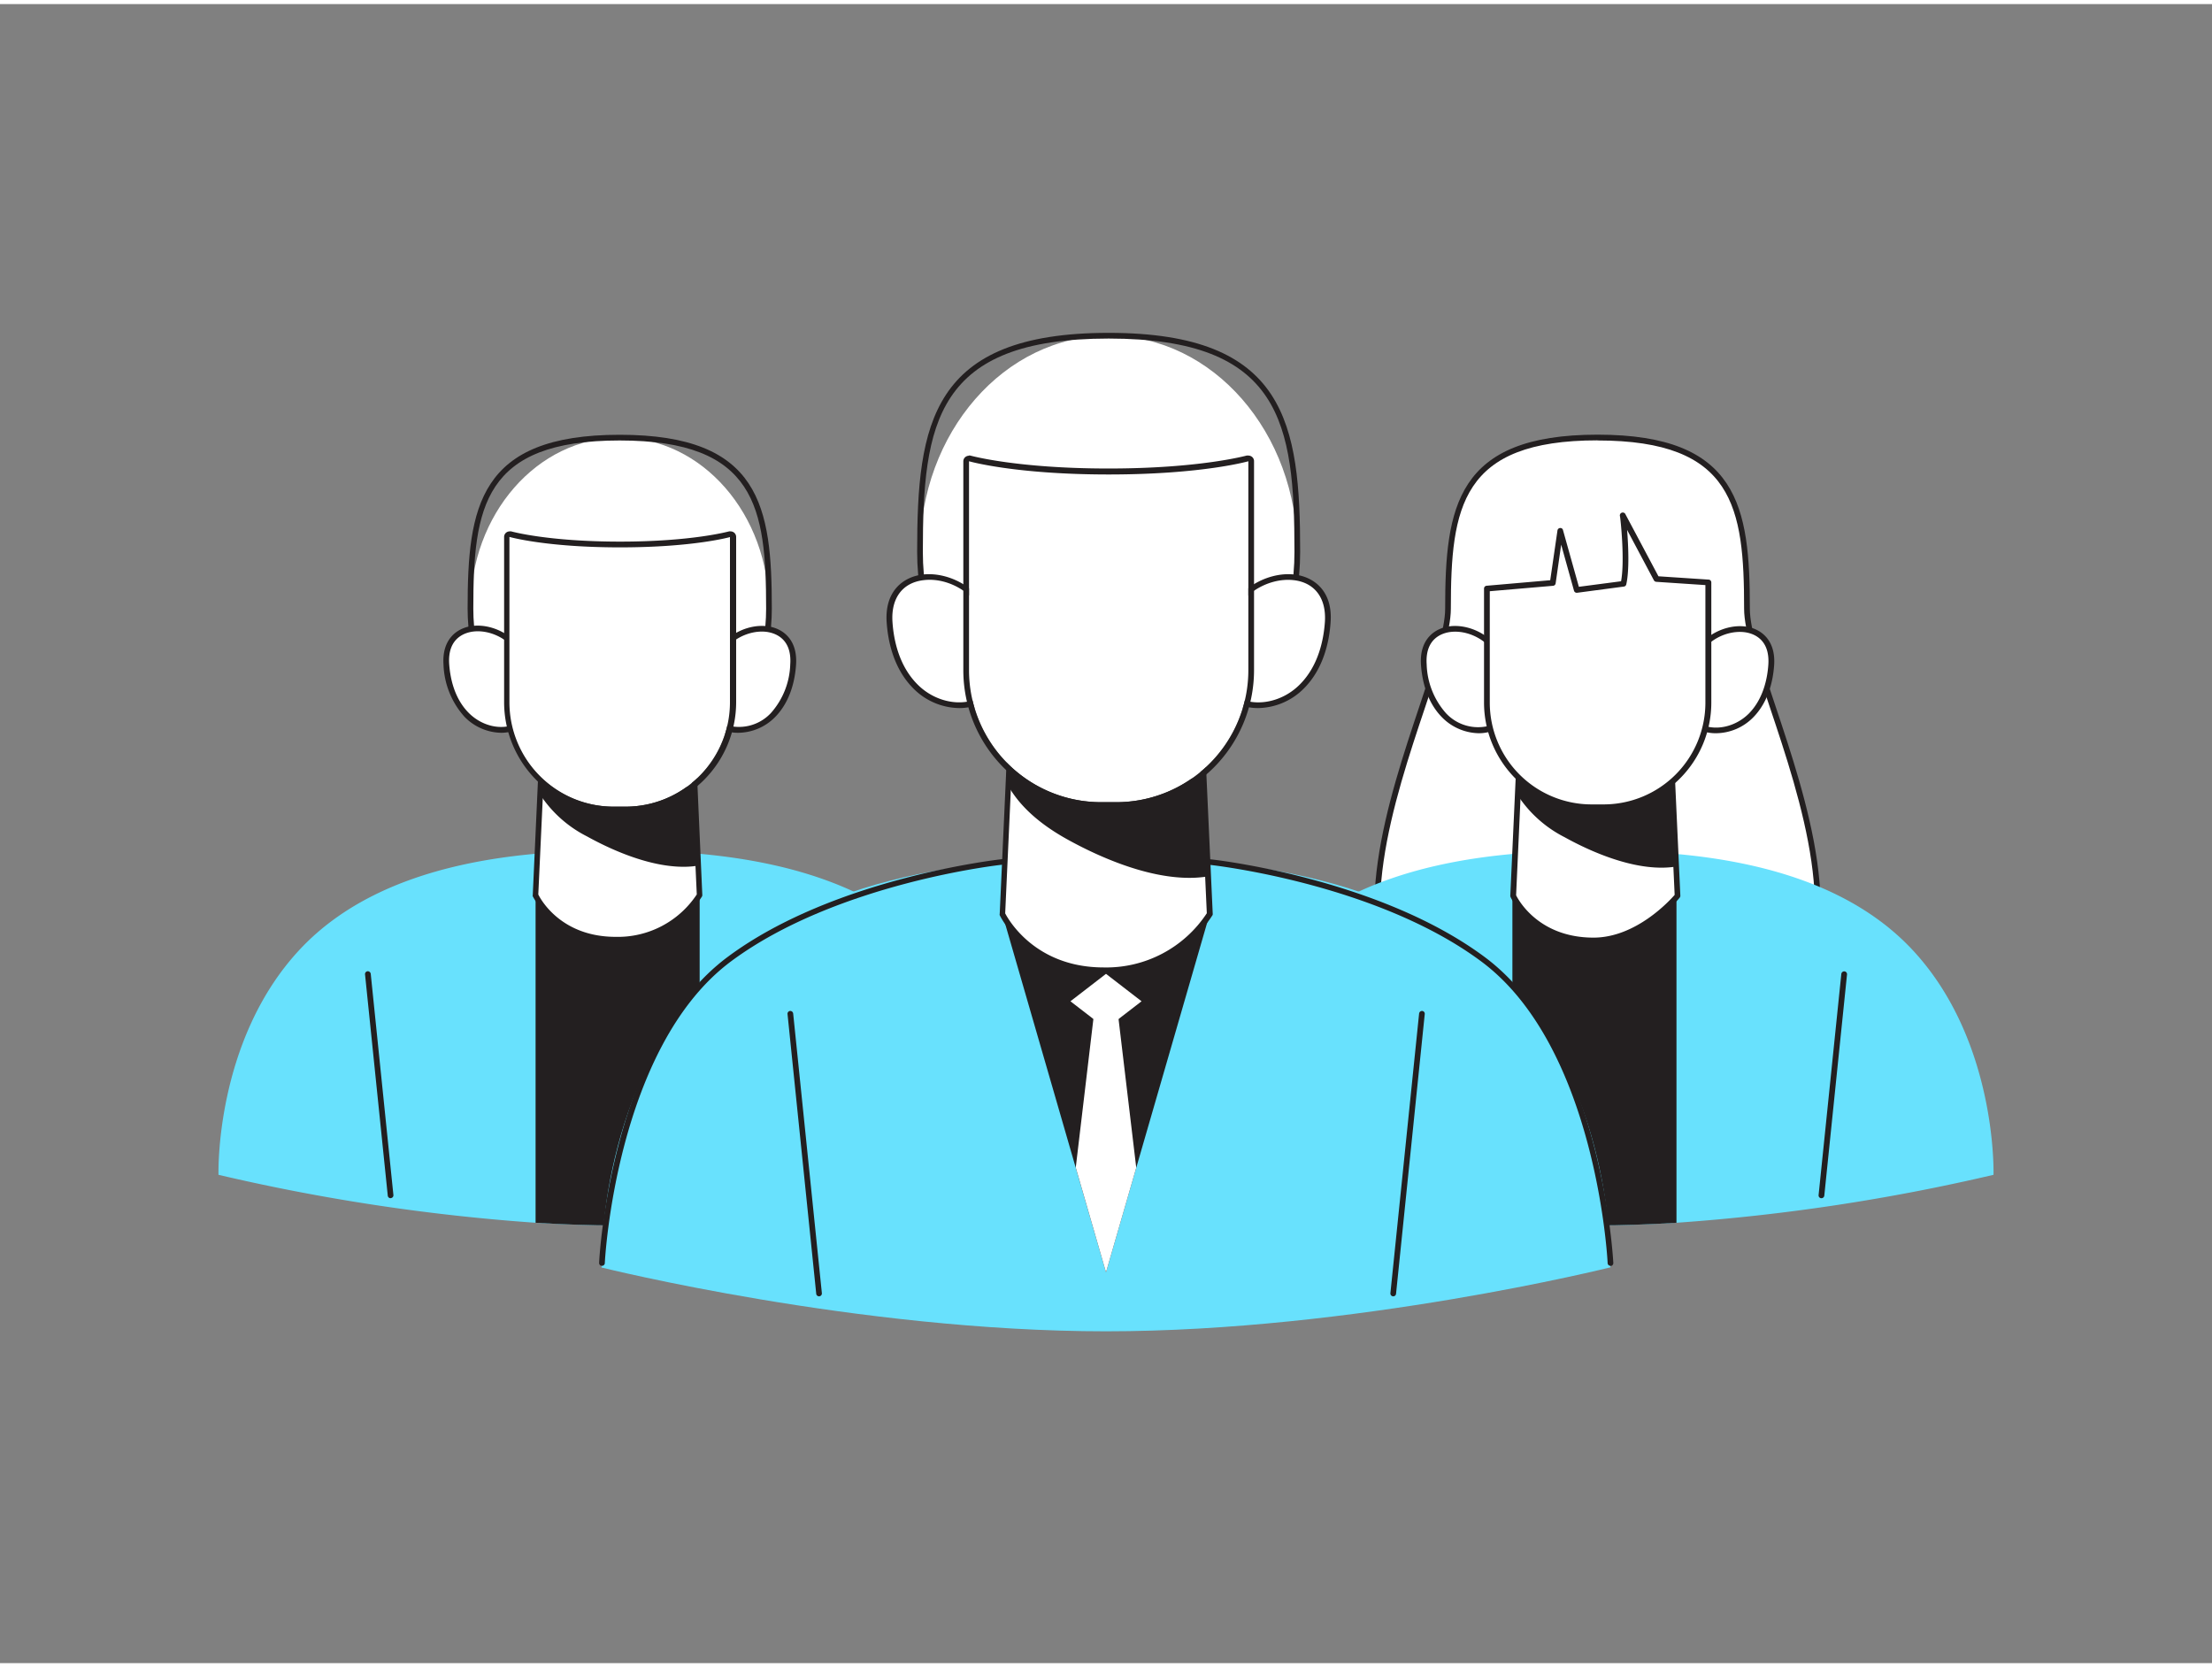 <svg id="_140_user_group_flatline" data-name="#140_user_group_flatline" xmlns="http://www.w3.org/2000/svg" viewBox="0 0 400 300" width="406" height="306" class="illustration styles_illustrationTablet__1DWOa"><rect x="0" y="0" width="400" height="300" fill="#808080" stroke="none"/><path d="M183.85,211.7a360.76,360.76,0,0,1-57.33,8.67c-4.9.3-9.88.48-14.84.48s-9.94-.18-14.83-.48a361,361,0,0,1-57.34-8.67S38.78,187.51,54.17,171s41.75-17.95,57.51-17.95,42.13,1.47,57.52,17.95S183.85,211.7,183.85,211.7Z" fill="#68e1fd"></path><path d="M126.52,161.12v59.25c-4.9.3-9.88.48-14.84.48s-9.94-.18-14.83-.48V161.12Z" fill="#231f20"></path><ellipse cx="112.06" cy="109.33" rx="26.99" ry="30.93" fill="#fff"></ellipse><path d="M112.06,140.78c-15.16,0-27.5-14.11-27.5-31.45,0-18.42,2-31.45,27.5-31.45s27.51,13,27.51,31.45C139.57,126.67,127.23,140.78,112.06,140.78Zm0-61.87c-24.63,0-26.47,12-26.47,30.42,0,16.77,11.88,30.42,26.47,30.42s26.48-13.65,26.48-30.42C138.54,91,136.69,78.91,112.06,78.91Z" fill="#231f20"></path><path d="M129.1,120c1.32-8.24,15-10.27,14.32-.56a14.31,14.31,0,0,1-3.65,9.12c-2.34,2.38-6.12,3.51-9.17,2.14" fill="#fff"></path><path d="M133.46,131.77a7.48,7.48,0,0,1-3.07-.64.51.51,0,1,1,.42-.94,7.9,7.9,0,0,0,8.6-2,13.86,13.86,0,0,0,3.49-8.79c.34-4.82-2.94-5.72-4.36-5.89-3.65-.41-8.22,2.18-8.93,6.57a.52.52,0,1,1-1-.17c.8-5,5.94-7.89,10.06-7.42,2.77.31,5.61,2.32,5.28,7-.19,2.74-1,6.6-3.79,9.44A9.5,9.5,0,0,1,133.46,131.77Z" fill="#231f20"></path><path d="M95,120c-1.32-8.24-15-10.27-14.32-.56a14.36,14.36,0,0,0,3.64,9.12c2.35,2.38,6.12,3.51,9.18,2.14" fill="#fff"></path><path d="M90.67,131.77A9.5,9.5,0,0,1,84,128.88a14.9,14.9,0,0,1-3.8-9.44c-.32-4.67,2.52-6.68,5.28-7,4.13-.47,9.27,2.46,10.07,7.42a.53.53,0,0,1-.43.6.52.52,0,0,1-.59-.43c-.71-4.39-5.27-7-8.93-6.57-1.42.17-4.7,1.07-4.37,5.89.18,2.57.93,6.18,3.5,8.79,2.37,2.41,5.9,3.25,8.59,2a.52.52,0,0,1,.69.26.52.52,0,0,1-.26.68A7.48,7.48,0,0,1,90.67,131.77Z" fill="#231f20"></path><path d="M96.85,161.12s3.7,8.06,14.49,8.06a17.43,17.43,0,0,0,15.18-8.06l-1.45-31.65H98.29Z" fill="#fff"></path><path d="M111.34,169.7c-11,0-14.92-8.28-15-8.36a.52.52,0,0,1,0-.24l1.44-31.66a.52.52,0,0,1,.52-.49h26.78a.52.52,0,0,1,.52.49L127,161.1a.51.51,0,0,1-.06.27A18.12,18.12,0,0,1,111.34,169.7Zm-14-8.69c.49,1,4.21,7.66,14,7.66A17.1,17.1,0,0,0,126,161l-1.41-31H98.78Z" fill="#231f20"></path><path d="M98.29,143a22,22,0,0,0,8.09,7.1c5.31,2.93,13.24,6.23,19.68,5.25L125,142a60.6,60.6,0,0,1-14.2.1c-4.16-.37-8.45-.77-12.26-2.38C97.89,139.4,97.47,141.72,98.29,143Z" fill="#231f20"></path><path d="M123.61,156c-6.49,0-13.56-3.33-17.47-5.5a22,22,0,0,1-8.27-7.26,3.81,3.81,0,0,1-.06-3.8.8.8,0,0,1,.94-.24c3.8,1.6,8.21,2,12.09,2.33a59.4,59.4,0,0,0,14.09-.09.51.51,0,0,1,.38.11.48.48,0,0,1,.19.35l1.06,13.38a.5.5,0,0,1-.43.53A16.17,16.17,0,0,1,123.61,156ZM98.5,140.22a3.22,3.22,0,0,0,.21,2.53h0a21.19,21.19,0,0,0,7.92,6.92c4.21,2.33,12.19,6.06,18.9,5.26l-1-12.39a61.89,61.89,0,0,1-13.8,0C106.85,142.22,102.43,141.83,98.5,140.22Zm-.15-.07h0Z" fill="#231f20"></path><path d="M111,145.13h2.2A18.88,18.88,0,0,0,132,126.25V96.35s-6.56,1.89-20,1.89-20-1.89-20-1.89v29.9A18.89,18.89,0,0,0,111,145.13Z" fill="#fff"></path><path d="M132,96.35v29.9a18.88,18.88,0,0,1-18.88,18.88H111a18.89,18.89,0,0,1-18.88-18.88V96.35s6.57,1.89,20,1.89,20-1.89,20-1.89m0-1a.9.9,0,0,0-.28,0c-.06,0-6.62,1.85-19.7,1.85s-19.63-1.83-19.69-1.85a1,1,0,0,0-.29,0,1,1,0,0,0-1,1v29.9A19.93,19.93,0,0,0,111,146.16h2.2a19.94,19.94,0,0,0,19.92-19.91V96.35a1,1,0,0,0-1-1Z" fill="#231f20"></path><path d="M70.63,215.93a.51.51,0,0,1-.51-.47l-4.11-40a.52.52,0,0,1,.46-.57.54.54,0,0,1,.57.46l4.1,40a.51.51,0,0,1-.46.56Z" fill="#231f20"></path><path d="M152.74,215.93h-.06a.51.51,0,0,1-.46-.56l4.11-40a.52.52,0,0,1,1,.11l-4.11,40A.52.52,0,0,1,152.74,215.93Z" fill="#231f20"></path><path d="M315.91,109.38c0,17.11,42.39,84.13-27,84.13s-27-67-27-84.13,1.14-31,27-31S315.91,92.26,315.91,109.38Z" fill="#fff"></path><path d="M288.88,194c-17.38,0-29.28-4.28-35.36-12.73-10.25-14.25-2.47-37.49,3.21-54.46,2.47-7.36,4.6-13.72,4.6-17.45,0-18.45,2-31.5,27.55-31.5s27.55,13.05,27.55,31.5c0,3.73,2.12,10.09,4.59,17.45,5.68,17,13.47,40.21,3.21,54.46C318.15,189.74,306.25,194,288.88,194Zm0-115.11c-24.68,0-26.52,12.06-26.52,30.47,0,3.9-2.15,10.33-4.65,17.78-5.61,16.75-13.3,39.7-3.35,53.52,5.88,8.17,17.49,12.31,34.52,12.31s28.64-4.14,34.51-12.31c9.95-13.82,2.26-36.77-3.35-53.52-2.49-7.45-4.65-13.88-4.65-17.78C315.39,91,313.55,78.91,288.88,78.91Z" fill="#231f20"></path><path d="M360.49,211.7a360.76,360.76,0,0,1-57.33,8.67c-4.9.3-9.88.48-14.84.48s-9.94-.18-14.83-.48a361,361,0,0,1-57.34-8.67s-.73-24.19,14.66-40.67,41.75-17.95,57.51-17.95,42.14,1.47,57.52,17.95S360.49,211.7,360.49,211.7Z" fill="#68e1fd"></path><path d="M303.16,161.12v59.25c-4.9.3-9.88.48-14.84.48s-9.94-.18-14.83-.48V161.12Z" fill="#231f20"></path><path d="M247.27,215.93a.51.51,0,0,1-.51-.47l-4.11-40a.52.52,0,0,1,.46-.57.54.54,0,0,1,.57.46l4.1,40a.5.5,0,0,1-.46.56Z" fill="#231f20"></path><path d="M329.38,215.93h-.06a.51.51,0,0,1-.46-.56l4.11-40a.53.53,0,0,1,.57-.46.52.52,0,0,1,.46.57l-4.11,40A.52.52,0,0,1,329.38,215.93Z" fill="#231f20"></path><path d="M305.94,120c1.32-8.25,15-10.28,14.34-.55a14.32,14.32,0,0,1-3.65,9.13c-2.34,2.39-6.13,3.52-9.19,2.15" fill="#fff"></path><path d="M310.3,131.85a7.5,7.5,0,0,1-3.07-.63.52.52,0,1,1,.43-.94c2.69,1.21,6.23.37,8.6-2,2.57-2.62,3.33-6.24,3.51-8.81.33-4.83-2.95-5.74-4.38-5.9-3.68-.41-8.23,2.18-8.94,6.58a.52.52,0,0,1-1-.17c.8-5,5.95-7.91,10.08-7.44,2.77.32,5.61,2.33,5.29,7-.19,2.75-1,6.62-3.8,9.46A9.55,9.55,0,0,1,310.3,131.85Z" fill="#231f20"></path><path d="M271.81,120c-1.32-8.25-15-10.28-14.34-.55a14.37,14.37,0,0,0,3.65,9.13c2.35,2.39,6.13,3.52,9.19,2.15" fill="#fff"></path><path d="M267.45,131.85a9.57,9.57,0,0,1-6.7-2.89c-2.79-2.84-3.6-6.71-3.79-9.46-.33-4.67,2.51-6.68,5.28-7,4.13-.47,9.29,2.47,10.08,7.44a.5.5,0,0,1-.43.59.52.52,0,0,1-.59-.42c-.7-4.4-5.29-7-8.94-6.58-1.43.16-4.71,1.07-4.37,5.9a13.89,13.89,0,0,0,3.5,8.81,7.92,7.92,0,0,0,8.61,2,.51.51,0,0,1,.42.94A7.47,7.47,0,0,1,267.45,131.85Z" fill="#231f20"></path><path d="M273.64,161.26s3.7,8.07,14.52,8.07c8.62,0,15.19-8.07,15.19-8.07l-1.44-31.71H275.08Z" fill="#fff"></path><path d="M288.16,169.84c-11,0-15-8.29-15-8.37a.49.49,0,0,1-.05-.24l1.45-31.71a.52.52,0,0,1,.51-.49h26.83a.52.52,0,0,1,.51.49l1.45,31.71a.55.55,0,0,1-.12.35C303.48,161.92,296.93,169.84,288.16,169.84Zm-14-8.69c.49,1,4.21,7.66,14,7.66,7.64,0,13.73-6.65,14.67-7.73l-1.42-31H275.57Z" fill="#231f20"></path><path d="M275.08,143.12a22,22,0,0,0,8.11,7.1c5.31,2.94,13.26,6.25,19.71,5.26l-1.06-13.4a60.88,60.88,0,0,1-14.23.09c-4.17-.37-8.46-.77-12.28-2.38C274.68,139.5,274.26,141.82,275.08,143.12Z" fill="#231f20"></path><path d="M300.44,156.16c-6.49,0-13.58-3.33-17.49-5.5a22.07,22.07,0,0,1-8.29-7.28,3.81,3.81,0,0,1-.06-3.8.8.8,0,0,1,.94-.24c3.81,1.61,8.22,2,12.11,2.33a59.13,59.13,0,0,0,14.12-.09.53.53,0,0,1,.38.11.5.5,0,0,1,.18.35l1.06,13.4a.5.5,0,0,1-.42.54A17.62,17.62,0,0,1,300.44,156.16Zm-25.15-15.84a3.22,3.22,0,0,0,.21,2.53h0a21.34,21.34,0,0,0,7.93,6.93c4.22,2.33,12.22,6.07,18.93,5.26l-1-12.41a62,62,0,0,1-13.82,0C283.65,142.32,279.22,141.93,275.29,140.32Zm-.15-.07h0Z" fill="#231f20"></path><path d="M308.89,104.57v21.76A18.9,18.9,0,0,1,290,145.23h-2.2a18.91,18.91,0,0,1-18.92-18.9V105.69l11.9-1,1.37-9.44,3,10.68,8.44-1.12c.87-3.77,0-11.92-.12-12.29L299.52,104Z" fill="#fff"></path><path d="M290,145.75h-2.2a19.45,19.45,0,0,1-19.44-19.42V105.69a.51.51,0,0,1,.48-.51l11.49-1,1.31-9a.51.51,0,0,1,.47-.44.48.48,0,0,1,.53.38l2.87,10.25,7.63-1c.71-3.79-.11-11.33-.19-11.72a.52.52,0,0,1,1-.36l5.95,11.18,9.08.6a.51.51,0,0,1,.48.51v21.76A19.44,19.44,0,0,1,290,145.75Zm-20.6-39.58v20.16a18.41,18.41,0,0,0,18.4,18.39H290a18.41,18.41,0,0,0,18.39-18.39V105.06l-8.89-.59a.53.53,0,0,1-.42-.27l-4.85-9.12c.23,2.86.43,7.31-.15,9.86a.5.5,0,0,1-.44.39l-8.44,1.12a.52.52,0,0,1-.57-.37l-2.32-8.33-1,7a.51.51,0,0,1-.47.44Z" fill="#231f20"></path><path d="M272.7,177.06c-19.45-20.84-52.77-22.69-72.7-22.69s-53.25,1.85-72.7,22.69-18.52,51.4-18.52,51.4S155.09,240,200,240s91.22-11.57,91.22-11.57S292.14,197.9,272.7,177.06Z" fill="#68e1fd"></path><path d="M218.75,164.53l-13.28,45.89L200,229.33l-5.48-18.94-13.27-45.86C190.24,161.86,209.76,161.86,218.75,164.53Z" fill="#231f20"></path><ellipse cx="200.48" cy="99.07" rx="34.11" ry="39.1" fill="#fff"></ellipse><path d="M200.48,138.68c-19.09,0-34.63-17.77-34.63-39.61,0-23.2,2.49-39.62,34.63-39.62s34.63,16.42,34.63,39.62C235.11,120.91,219.58,138.68,200.48,138.68Zm0-78.2c-31.26,0-33.6,15.28-33.6,38.59,0,21.27,15.08,38.58,33.6,38.58s33.6-17.31,33.6-38.58C234.08,75.76,231.74,60.48,200.48,60.48Z" fill="#231f20"></path><path d="M222,112.5c1.66-10.41,18.95-13,18.09-.7-.29,4.21-1.64,8.51-4.6,11.52s-7.74,4.44-11.6,2.72" fill="#fff"></path><path d="M227.52,127.3a9.37,9.37,0,0,1-3.82-.79.53.53,0,0,1-.26-.69.52.52,0,0,1,.68-.26c3.46,1.56,8,.48,11-2.6,3.27-3.33,4.23-7.93,4.46-11.2.3-4.31-1.81-7.15-5.64-7.59-4.69-.54-10.53,2.79-11.43,8.41a.53.53,0,0,1-.6.43.5.5,0,0,1-.42-.59c1-6.2,7.44-9.85,12.56-9.27,3.44.39,7,2.88,6.56,8.68-.24,3.45-1.26,8.3-4.75,11.85A11.93,11.93,0,0,1,227.52,127.3Z" fill="#231f20"></path><path d="M179,112.5c-1.67-10.41-18.95-13-18.1-.7.3,4.21,1.65,8.51,4.61,11.52s7.74,4.44,11.59,2.72" fill="#fff"></path><path d="M173.44,127.3a11.9,11.9,0,0,1-8.35-3.62c-3.49-3.55-4.51-8.4-4.75-11.85-.41-5.8,3.12-8.29,6.55-8.68,5.14-.58,11.57,3.07,12.57,9.27a.52.52,0,1,1-1,.16c-.9-5.62-6.74-9-11.43-8.41-3.84.44-5.94,3.28-5.64,7.59.22,3.27,1.18,7.87,4.46,11.2,3,3.08,7.56,4.15,11,2.6a.51.51,0,0,1,.68.26.52.52,0,0,1-.26.69A9.37,9.37,0,0,1,173.44,127.3Z" fill="#231f20"></path><path d="M181.25,164.53s4.68,10.19,18.32,10.19,19.18-10.19,19.18-10.19l-1.82-40H183.07Z" fill="#fff"></path><path d="M199.57,175.24c-13.81,0-18.74-10.39-18.79-10.49a.51.51,0,0,1,0-.24l1.82-40a.51.51,0,0,1,.51-.49h33.86a.51.51,0,0,1,.51.49l1.82,40a.43.43,0,0,1-.06.27A22.73,22.73,0,0,1,199.57,175.24Zm-17.8-10.82c.55,1.07,5.41,9.78,17.8,9.78a21.75,21.75,0,0,0,18.66-9.8L216.43,125H183.57Z" fill="#231f20"></path><path d="M183.07,141.65c2.35,3.78,6.25,6.75,10.23,9,6.71,3.71,16.74,7.88,24.87,6.64l-1.33-16.92a76.87,76.87,0,0,1-18,.12c-5.25-.46-10.67-1-15.49-3C182.56,137.08,182,140,183.07,141.65Z" fill="#231f20"></path><path d="M215.07,158c-8.16,0-17.08-4.2-22-6.92s-8.29-5.74-10.41-9.14c-.89-1.41-.8-3.81-.08-4.65a.85.85,0,0,1,1-.26c4.83,2,10.4,2.52,15.33,2.95a75.39,75.39,0,0,0,17.84-.11.52.52,0,0,1,.38.1.54.54,0,0,1,.18.35l1.34,16.92a.49.49,0,0,1-.42.53A20.89,20.89,0,0,1,215.07,158Zm-31.78-20a4,4,0,0,0,.2,3.43h0c2,3.26,5.41,6.22,10.06,8.8,5.37,3,15.55,7.72,24.09,6.64l-1.26-15.92a77.75,77.75,0,0,1-17.54,0C193.87,140.51,188.25,140,183.29,138Zm-.09,0Z" fill="#231f20"></path><path d="M199.09,144.32h2.78a23.87,23.87,0,0,0,23.87-23.87V82.67s-8.3,2.39-25.26,2.39-25.25-2.39-25.25-2.39v37.78A23.87,23.87,0,0,0,199.09,144.32Z" fill="#fff"></path><path d="M225.74,82.67v37.78a23.87,23.87,0,0,1-23.87,23.87h-2.78a23.87,23.87,0,0,1-23.86-23.87V82.67s8.3,2.39,25.25,2.39,25.26-2.39,25.26-2.39m-50.51-1a1.07,1.07,0,0,0-.62.2,1,1,0,0,0-.41.83v37.78a24.92,24.92,0,0,0,24.89,24.9h2.78a24.93,24.93,0,0,0,24.9-24.9V82.67a1,1,0,0,0-.41-.83,1.07,1.07,0,0,0-.62-.2,1,1,0,0,0-.29,0c-.08,0-8.39,2.34-25,2.34s-24.89-2.32-25-2.34a.9.9,0,0,0-.28,0Z" fill="#231f20"></path><polygon points="200 185.28 193.57 180.32 200 175.36 206.43 180.32 200 185.28" fill="#fff"></polygon><polygon points="205.47 210.42 200 229.33 194.53 210.39 197.83 182.59 197.9 182.01 202.1 182.01 202.16 182.61 205.47 210.42" fill="#fff"></polygon><path d="M148.11,233.67a.51.51,0,0,1-.51-.46l-5.19-50.57a.51.51,0,0,1,.46-.57.53.53,0,0,1,.56.46l5.19,50.57a.52.52,0,0,1-.46.57Z" fill="#231f20"></path><path d="M251.89,233.67h0a.52.52,0,0,1-.46-.57l5.19-50.57a.53.53,0,0,1,.56-.46.51.51,0,0,1,.46.57l-5.19,50.57A.51.51,0,0,1,251.89,233.67Z" fill="#231f20"></path><path d="M108.83,228.16h0a.51.51,0,0,1-.49-.54c0-.39,2-39.55,23.26-55.33,19.31-14.36,49.32-17.64,49.62-17.67a.52.52,0,0,1,.1,1c-.29,0-30,3.28-49.11,17.47-20.82,15.49-22.83,54.16-22.84,54.55A.52.52,0,0,1,108.83,228.16Z" fill="#231f20"></path><path d="M291.23,228.16a.52.52,0,0,1-.52-.49c0-.39-2-39.06-22.85-54.55-19.08-14.19-48.81-17.44-49.11-17.47a.52.52,0,1,1,.11-1c.3,0,30.31,3.31,49.62,17.67,21.22,15.78,23.24,54.94,23.26,55.33a.53.53,0,0,1-.49.54Z" fill="#231f20"></path></svg>
